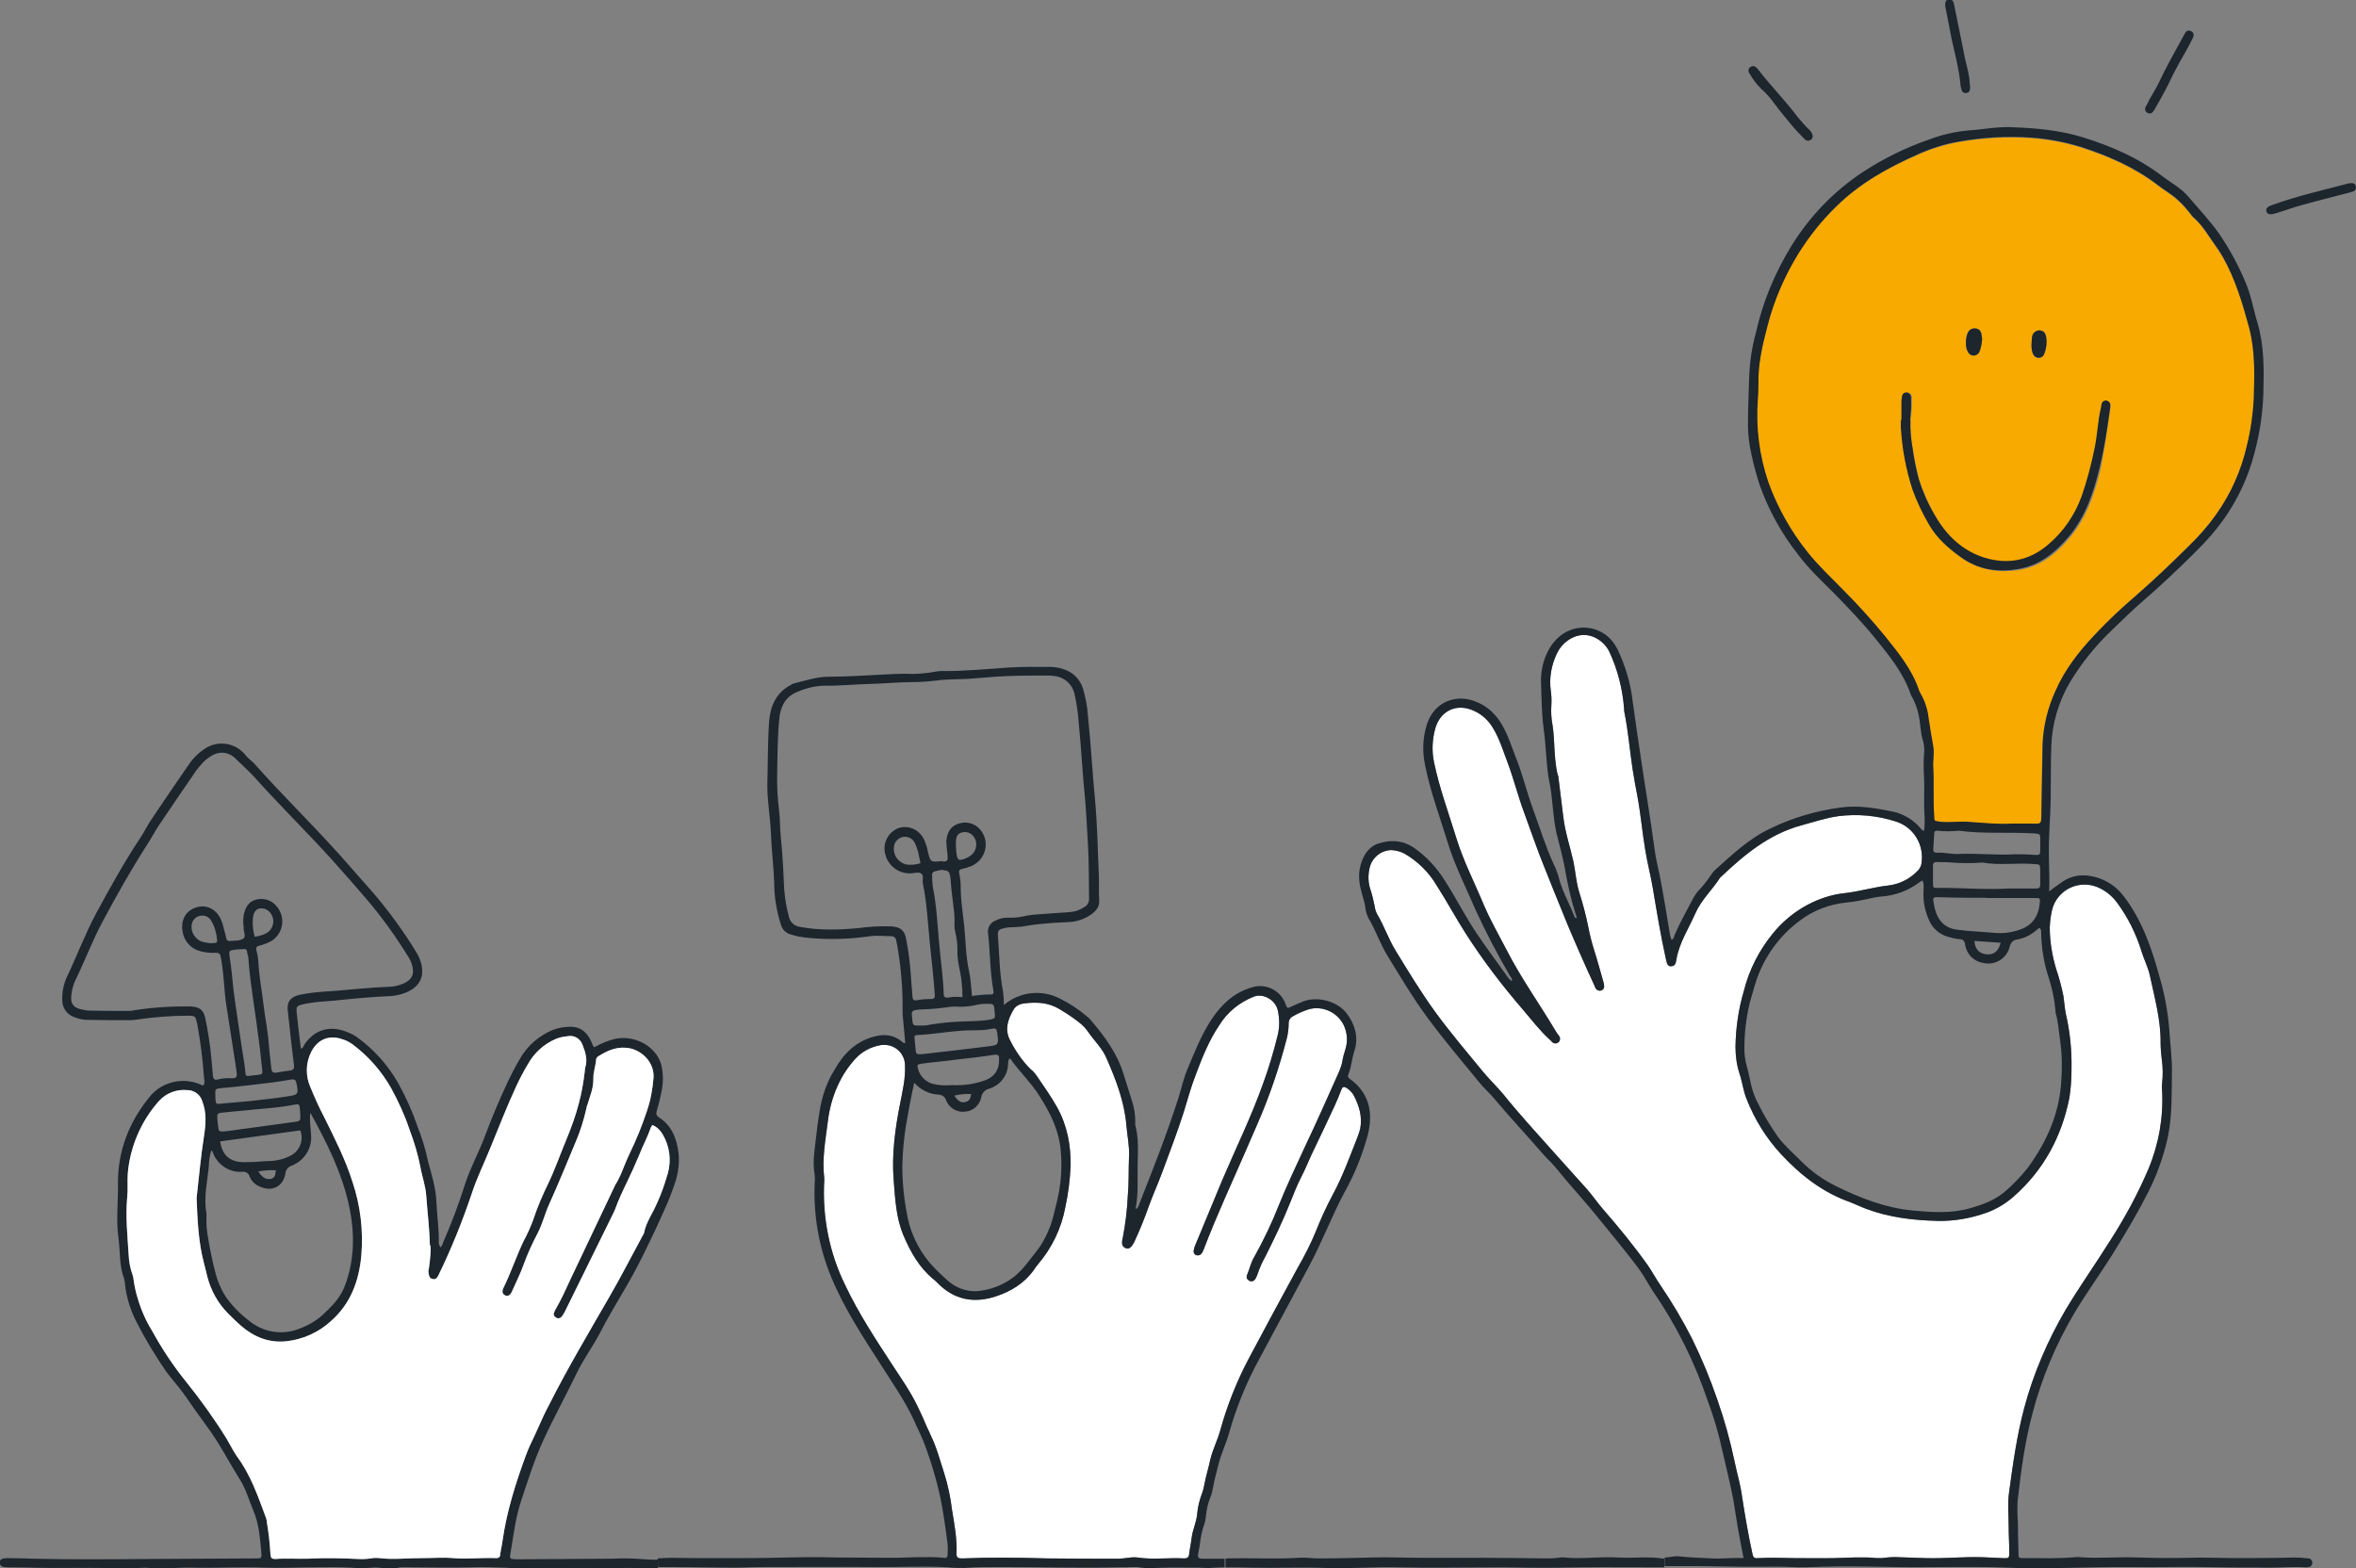 <?xml version="1.0" encoding="UTF-8"?> <!-- Generator: Adobe Illustrator 25.2.0, SVG Export Plug-In . SVG Version: 6.00 Build 0) --> <svg xmlns="http://www.w3.org/2000/svg" xmlns:xlink="http://www.w3.org/1999/xlink" version="1.1" id="Layer_1" x="0px" y="0px" width="790.9px" height="526.5px" viewBox="0 0 790.9 526.5" style="enable-background:new 0 0 790.9 526.5;" xml:space="preserve"><rect x="0" y="0" width="790.9" height="526.5" fill="#808080" stroke="none"/> <style type="text/css"> .st0{fill:#FFFFFF;} .st1{fill:#1D252D;} .st2{fill:#F8AA00;} </style> <g id="Layer_2_1_"> <g id="Layer_3"> <path class="st0" d="M672.2,523.1l-6.7-0.3c-6.4-0.2-12.8,0.5-19.2,0.3c-3-0.1-5.9-0.2-8.9-0.3c-1.6-0.1-3.2,0-4.8,0.2 c-0.5,0.1-1,0.1-1.6,0.1l0,0c-0.3,0-0.6,0-0.9,0c-4.8-0.5-9.6-0.1-14.4,0c-4.6,0.1-9.2,0-13.7,0c-3.9-0.1-7.8-0.2-11.7,0h-0.2 c-1.1,0.2-1.6-0.3-1.8-1.4c-1.4-6.4-2.5-12.8-3.5-19.3c-0.5-3.9-1.7-7.8-2.5-11.7c-1.5-7.1-3.4-14-5.8-20.8 c-2.4-7-5.2-13.8-8.5-20.5c-3.1-6.1-6.6-12-10.4-17.6c-1.6-2.3-2.9-4.8-4.5-7.1c-4.7-6.6-9.8-12.8-15.1-18.9 c-1.8-2.1-3.4-4.4-5.2-6.5c-2.9-3.3-5.9-6.5-8.8-9.8c-0.9-1-1.8-2-2.7-3c-5.7-6.4-11.5-12.7-16.7-19.2c-2.1-2.5-4.5-4.8-6.6-7.3 c-5.5-6.7-11.2-13.4-16.3-20.4c-4.7-6.5-8.9-13.4-13.1-20.3c-2.5-4-3.9-8.4-6.3-12.4c-0.4-0.8-0.7-1.6-0.8-2.5 c-0.4-1.9-0.8-3.8-1.4-5.6c-0.8-2.3-0.9-4.7-0.4-7.1c0.7-3.6,3.8-6.3,7.5-6.3c1.5,0.1,3,0.5,4.3,1.2c4.5,2.6,8.2,6.3,10.8,10.7 c3.4,5.3,6.4,10.9,9.8,16.2c5.7,8.9,12.1,17.3,19,25.3c3,3.5,5.7,7.1,9.1,10.2c0.3,0.2,0.5,0.5,0.7,0.7c0.6,0.7,1.5,0.8,2.2,0.3 l0.1-0.1c0.6-0.5,0.7-1.5,0.1-2.2c-0.4-0.5-0.8-1.1-1.1-1.6c-5.4-9.1-11.6-17.7-16.4-27.1c-2.6-5-5.4-9.9-7.6-15 c-3.1-7.5-6.9-14.8-9.3-22.6c-2.6-8.5-5.7-16.8-7.5-25.5c-0.8-3.8-0.6-7.8,0.5-11.6c1.8-5.9,7.4-8.3,13-5.6 c2.7,1.2,4.9,3.3,6.4,5.9c2.2,3.7,3.4,7.8,4.9,11.7c2,5.4,3.4,11,5.4,16.4c2.3,6.2,4.4,12.5,6.9,18.6l3.2,8 c1.5,3.8,3.1,7.5,4.6,11.3c2.9,6.9,5.9,13.7,9,20.4c0.1,0.3,0.2,0.6,0.4,0.9c0.4,0.6,1.2,0.9,1.9,0.6c0.6-0.2,1-0.8,0.9-1.5 c0-0.4-0.1-0.8-0.2-1.2c-1.1-3.8-2.1-7.6-3.3-11.3c-0.8-2.6-1.4-5.1-1.9-7.7c-0.8-3.9-1.8-7.6-3-11.4c-1-3.3-1.2-6.7-1.9-10.1 c-1.1-5-2.8-9.9-3.4-15l-1.7-13.8c0-0.1-0.1-0.2-0.1-0.1c-0.5-1.7-0.7-3.6-0.9-5.3c-0.4-3.8-0.3-7.7-0.9-11.5 c-0.4-2.2-0.6-4.4-0.4-7.1c0.1-1.6,0-3.1-0.2-4.6c-0.6-4.3,0.2-8.7,2.1-12.6c0.8-1.7,2-3.1,3.5-4.2c5.9-4.3,11.9-0.6,14,3.6 c2.8,6,4.5,12.5,5,19.2c0,0.4,0,0.8,0.1,1.2c1.3,6.4,1.8,12.9,2.8,19.4c0.5,3,1,6,1.6,9c1.1,5.9,1.6,11.9,2.6,17.8 c0.7,4.5,1.9,8.8,2.6,13.2c1.3,7.8,2.6,15.6,4.3,23.3c0.4,2.1,0.8,2.7,1.9,2.6c1.5-0.1,1.5-1.5,1.7-2.5c1-5.5,4.1-10.2,6.3-15.2 c2-4.6,5.7-7.9,8.3-12c8-7.6,16.3-14.6,27.3-17.6c4.1-1.1,8.2-2.5,12.5-3.1c6.5-0.8,13-0.2,19.2,1.8c6.1,1.9,9.7,8,8.6,14.3 c-0.2,1-0.8,1.9-1.6,2.6c-2.6,2.6-6,4.2-9.6,4.6c-4.5,0.5-8.9,1.8-13.4,2.4c-1.7,0.2-3.3,0.4-5,0.8c-7.9,1.9-14.9,6.4-20.1,12.7 c-4.7,5.7-8.1,12.3-9.9,19.5c-1.8,6.1-2.7,12.4-2.8,18.7c0,3.1,0.4,6.2,1.4,9.2c0.9,2.7,1.2,5.6,2.3,8.3 c2.7,6.9,6.6,13.2,11.6,18.6c6.5,7,14,12.9,23.2,16.1c1.8,0.7,3.6,1.6,5.5,2.3c7.8,2.9,15.8,3.8,24,4c5.6,0.1,11.1-0.9,16.4-2.8 c3.3-1.2,6.4-3.1,9-5.4c10.1-8.9,16.1-20.1,18.7-33.2c0.5-3.2,0.7-6.5,0.7-9.8c0.1-6.2-0.5-12.3-1.9-18.3 c-0.4-1.9-0.5-3.9-0.8-5.9c-0.6-3-1.4-6.1-2.4-9c-1.4-4.6-2.2-9.4-2.2-14.2c0.1-1.9,0.3-3.7,0.7-5.5c0.2-0.9,0.5-1.8,0.9-2.6 c2.8-5.6,9.6-7.8,15.2-5c2.3,1.1,4.4,2.9,5.9,5c3.6,4.9,6.3,10.4,8.1,16.2c0.8,2.7,2.2,5.3,2.8,8.1c1.6,7.5,3.7,14.9,3.6,22.7 c0,1.8,0.2,3.7,0.4,5.5c0.4,2.7,0.4,5.4,0.1,8.1c-0.1,0.8-0.1,1.5,0,2.2c0.5,9.1-1.1,18.1-4.6,26.5c-3.5,8.2-7.7,16-12.5,23.5 c-5,8-10.4,15.6-15.2,23.6c-6.1,10.4-10.9,21.5-14,33.2c-2.5,9.4-3.8,18.9-5.1,28.5c-0.5,3.8-0.1,7.5-0.1,11.3 c0,2.8,0.2,5.6,0.2,8.4C674.5,523.2,674.5,523.2,672.2,523.1z"></path> <path class="st0" d="M456.6,379c-0.2,0.8-0.5,1.7-0.8,2.5c-2.6,6.6-5,13.3-8.4,19.6c-2.2,4.1-4.1,8.3-5.8,12.6 c-1.7,4.1-3.7,8-5.9,11.8c-5.6,10.2-11.1,20.5-16.6,30.8c-4,7.6-7.2,15.7-9.5,24c-0.9,3.3-2.5,6.3-3.3,9.7c-0.6,2.8-1.5,5.6-2,8.4 c-0.2,1-0.4,2-0.8,3c-0.8,2.1-1.4,4.4-1.6,6.7c-0.2,2.9-1.6,5.5-1.9,8.4c-0.2,1.7-0.6,3.4-0.8,5.2c-0.1,1.1-0.6,1.5-1.7,1.5 c-5.2-0.3-10.4,0.5-15.6-0.3c-2.2-0.3-4.3,0.4-6.4,0.4c-8.5,0-17,0-24.1-0.1c-10.2-0.3-19.1-0.4-28,0c-0.2,0-0.5,0-0.7,0 c-1.1,0-1.7-0.4-1.6-1.7c0.2-4.9-0.7-9.7-1.5-14.5c-0.5-4.2-1.4-8.5-2.7-12.6c-1.4-4.2-2.5-8.6-4.5-12.6c-0.3-0.8-0.7-1.6-1.1-2.4 l0,0c-1.1-2.5-2.1-4.9-3.3-7.3c-2.4-5-5.6-9.5-8.6-14.1c-5.6-8.6-11.2-17.1-15.6-26.4c-5.4-10.9-7.8-23.1-7.1-35.3 c0-0.2,0-0.5,0-0.7c-0.8-6.5,0.4-12.8,1.2-19.1c0.5-4.2,1.6-8.3,3.4-12.2c1.5-3.3,3.5-6.3,5.9-8.9c2.2-2.4,5.1-3.9,8.3-4.5 c0.4-0.1,0.8-0.1,1.2-0.1c3.9-0.1,7.1,3,7.1,6.9c0.2,4.3-0.8,8.5-1.6,12.6c-1.7,8.5-2.9,17.2-2.2,25.9c0.5,6.3,0.8,12.7,3.3,18.6 c2.4,5.6,5.3,10.8,10.1,14.7c0.4,0.3,0.8,0.7,1.2,1.1c5.6,5.8,12.3,7.1,19.8,4.6c5.1-1.7,9.5-4.4,12.7-8.9 c0.4-0.7,0.9-1.3,1.4-1.9c4.6-5.4,7.8-12,9.1-19c1-4.6,1.6-9.3,1.8-14c0.1-6.9-1.1-13.4-4.5-19.6c-2.1-3.8-4.6-7.2-7-10.8 c-0.6-0.8-1.2-1.5-1.9-2c-2.8-2.8-5.1-6.1-6.9-9.7c-2-3.7-0.7-7.3,1.3-10.6c0.9-1.3,2.5-1.8,4-1.9c3.8-0.4,7.6-0.2,11.1,1.9 c2.4,1.4,4.7,2.9,6.8,4.6c1.2,0.9,2.2,2,3.1,3.3c2,2.9,4.7,5.4,6.1,8.8c3.1,7.1,5.9,14.3,6.6,22.2c0,0,0,0.1,0,0.1 c0.3,3.6,1.1,7.1,0.9,10.7c-0.2,4.3,0,8.6-0.4,12.9c-0.2,4.8-0.8,9.6-1.7,14.3c-0.5,2-0.2,2.9,0.9,3.4c1.1,0.5,2-0.1,3-2.1 c1.8-3.9,3.4-7.8,4.8-11.8c1.4-3.9,3.1-7.6,4.5-11.4c2.5-6.7,5-13.3,7.2-20.1c1.3-4.1,2.4-8.4,4-12.5c2.2-5.9,4.5-11.7,8-16.9 c2.7-4.4,6.8-7.7,11.6-9.6c3.1-1.2,7.1,1,8,4.4c0.7,3,0.7,6.1-0.1,9c-1.3,5.3-2.9,10.6-4.8,15.8c-3.9,11-9.1,21.6-13.7,32.4 c-3,7.2-6,14.5-9,21.7c-0.3,0.6-0.5,1.3-0.6,2c-0.1,0.6,0.2,1.3,0.9,1.5c0.6,0.2,1.3,0,1.7-0.5c0.4-0.5,0.6-1,0.8-1.5 c4.3-11.3,9.4-22.2,14.2-33.3c1.3-3.1,2.7-6.1,4-9.2c4-9.2,7.2-18.7,9.7-28.4c0.4-1.6,0.6-3.3,0.6-5c0-1,0.6-2,1.6-2.4 c1.7-1,3.5-1.7,5.3-2.3c4.6-1.2,9.5,1.1,11.6,5.4c1.2,2.6,1.4,5.5,0.5,8.2c-0.4,1.3-0.8,2.6-1,4c-0.2,1.1-0.6,2.2-1,3.2 c-3.8,8.5-7.5,16.9-11.5,25.3c-3,6.5-6.1,13-8.8,19.7c-2.3,5.9-5.1,11.7-8.2,17.3c-1.2,1.9-1.6,4.1-2.5,6.2v0.1 c-0.3,0.6,0,1.4,0.7,1.7c0,0.1,0.1,0.1,0.1,0.1c0.7,0.4,1.6,0.1,2-0.6c0.3-0.5,0.5-1,0.7-1.5c0.7-2.2,1.7-4.3,2.8-6.3 c2.9-5.8,5.7-11.6,8.1-17.6c1.2-3,2.4-6.1,3.9-9c1.2-2.3,2.2-4.8,3.3-7.2c2.7-5.6,5.3-11.1,7.9-16.7c0.8-1.7,1.5-3.5,2.2-5.3 c0.4-1,0.9-1.1,1.8-0.5c0.9,0.6,1.6,1.3,2.2,2.2C456.3,371.2,457.4,375,456.6,379z"></path> <path class="st1" d="M790.8,62.4c0.3,0.8-0.1,1.6-0.9,1.9h-0.1c-0.3,0.1-0.6,0.2-0.9,0.3c-5.3,1.4-10.7,2.7-16,4.2 c-3,0.8-5.9,1.9-8.9,2.8c-2,0.6-2.9,0.4-3.2-0.7c-0.2-1,0.4-1.6,2.3-2.2c8.1-2.9,16.5-4.8,24.8-7c0.4-0.1,0.8-0.2,1.1-0.2 C789.9,61.4,790.6,61.6,790.8,62.4z"></path> <path class="st2" d="M755,109.9c2.1,7.9,1.8,15.8,1.6,23.8c-0.2,5.3-1,10.6-2.3,15.8c-1.9,8.4-5.4,16.3-10.4,23.3 c-2.7,3.7-5.7,7.2-8.9,10.3c-5.9,5.8-11.8,11.5-18,16.9c-4.8,4.1-9.3,8.5-13.7,13.1c-5.3,5.6-10.1,11.8-13.3,19 c-2.6,5.7-4.1,11.8-4.4,18.1c-0.1,7.8-0.3,15.6-0.4,23.4c-0.1,3.2,0,3.1-3.2,3c-2.2-0.1-4.5,0-6.7,0c-5,0.3-9.9-0.3-14.8-0.6 c-3-0.2-6.1,0.3-9.1-0.1c-2.5-0.3-2-0.3-2.2-2.2c-0.4-5.3,0-10.7-0.3-16c-0.1-2.4,0.5-4.8,0-7.1c-0.6-3.2-1.1-6.4-1.6-9.7 c-0.4-2.9-1.3-5.8-2.8-8.3c-0.2-0.3-0.3-0.6-0.4-0.9c-2.3-6.9-6.9-12.4-11.3-18c-4.5-5.6-9.4-10.9-14.5-16c-3.9-4-8-7.8-11.5-12.2 c-5.7-7.1-10.2-15.1-13.3-23.7c-3-8.9-4.2-18.2-3.5-27.6c0.1-1.7,0.2-3.4,0.2-5c-0.1-6.7,1.4-13.2,3-19.6 c2.2-8.7,5.8-16.9,10.5-24.6c3.5-5.6,7.7-10.8,12.5-15.4c7.9-7.9,17.4-13.2,27.5-17.6c4.4-2,9.1-3.4,13.9-4.3 c8-1.4,16.2-1.9,24.4-1.3c5.5,0.4,10.9,1.4,16.2,3c9.4,3,18.4,6.9,26.3,13c2.3,1.8,4.8,3.1,6.9,5.2c1.4,1.3,2.7,2.7,3.9,4.3 c0.2,0.4,0.5,0.8,0.9,1.1c3.3,2.8,5.3,6.6,7.8,10c0.8,1.2,1.6,2.4,2.3,3.6C750.4,93.7,752.8,101.7,755,109.9z M708.4,137.5 c0.1-0.5,0.1-1,0.1-1.4c0-0.8-0.7-1.5-1.5-1.4c-0.7,0-1.2,0.5-1.4,1.1c-0.1,0.4-0.1,0.8-0.2,1.2c-1.1,4.6-1.2,9.3-2.2,13.9 c-1.1,5.4-2.5,10.7-4.3,15.9c-2.3,6.3-6.1,11.9-11.2,16.2c-6.4,5.6-13.7,6.8-21.5,4.4c-7.6-2.3-13-7.8-16.8-14.6 c-2.1-3.8-3.9-7.7-5.2-11.9c-0.9-3.5-1.6-7-2.1-10.5c-0.6-3-0.8-6.1-0.7-9.2c0-0.7,0.1-1.5,0.2-2.2c0.2-1.9,0.2-3.8,0.2-5.7 c0-0.8-0.6-1.5-1.5-1.5c-0.8,0-1.4,0.5-1.5,1.3c-0.1,0.6-0.2,1.3-0.2,1.9c0,2.1,0,4.2,0,6.2h-0.3c0,0.8,0,1.6,0,2.4 c0.3,7.1,1.6,14.1,3.9,20.9c1.5,4.1,3.4,8.1,5.7,11.9c2.6,4.5,6.5,7.9,10.7,10.9c5.7,4.1,12.2,5.1,18.9,4.1 c7.5-1.1,12.9-5.5,17.6-11.2c5.5-6.7,8.1-14.6,10.1-22.8C706.5,150.8,707.4,144.1,708.4,137.5z M686.3,118.6 c0.6-1.7,0.8-3.6,0.6-5.4c-0.2-1.5-0.8-2.1-2.1-2.2s-2.4,0.8-2.6,2c-0.1,0.7-0.2,1.4-0.2,2.2c-0.1,1.1,0,2.2,0.3,3.3 c0.4,1,0.9,1.7,2.1,1.7C685.3,120.2,686.1,119.5,686.3,118.6L686.3,118.6z M665.4,113.7c-0.1-0.6-0.2-1.2-0.3-1.8 c-0.1-0.8-0.8-1.4-1.6-1.6c-1-0.2-2,0.1-2.6,0.9c-1.2,1.5-1.3,5.3-0.3,6.9c0.5,1.1,1.7,1.6,2.8,1.1c0.6-0.3,1-0.8,1.2-1.4 C665,116.4,665.3,115.1,665.4,113.7L665.4,113.7z"></path> <path class="st1" d="M735.4,10.4c0.8,0.3,1.2,1.1,0.9,1.9c0,0.1-0.1,0.2-0.1,0.3c-0.9,1.8-1.8,3.6-2.8,5.3 c-2,3.4-3.8,6.8-5.5,10.4c-1.4,2.9-3.1,5.7-4.7,8.6c-0.4,0.6-0.8,1.2-1.5,1.2c-0.8,0-1.6-0.6-1.6-1.5c0-0.3,0.1-0.7,0.3-0.9 c0.8-1.7,1.7-3.3,2.6-4.8c1.3-2.1,2.3-4.4,3.4-6.6c2.2-4.3,4.5-8.4,6.8-12.6c0.1-0.1,0.2-0.3,0.2-0.4 C733.9,10.4,734.5,10,735.4,10.4z"></path> <path class="st1" d="M686.9,113.2c0.3,1.8,0.1,3.7-0.6,5.4c-0.2,0.9-1,1.5-1.9,1.5c-1.1,0-1.7-0.7-2.1-1.7 c-0.3-1.1-0.4-2.2-0.3-3.3c0-0.7,0.1-1.4,0.2-2.2c0.2-1.2,1.4-2.1,2.6-2C686,111.1,686.6,111.7,686.9,113.2z"></path> <path class="st1" d="M665.1,111.9c0.1,0.6,0.2,1.2,0.3,1.8c-0.1,1.4-0.3,2.8-0.8,4.1c-0.3,1.1-1.5,1.8-2.6,1.5 c-0.6-0.2-1.1-0.6-1.4-1.2c-1-1.6-0.8-5.4,0.3-6.9c0.6-0.8,1.6-1.1,2.6-0.9C664.3,110.5,664.9,111.1,665.1,111.9z"></path> <path class="st1" d="M661.3,29.9c0,0.7-0.5,1.3-1.1,1.3c-0.7,0.2-1.5-0.2-1.7-1c-0.2-0.7-0.4-1.4-0.4-2.1c-0.5-5-1.8-9.9-2.9-14.8 c-0.7-3.6-1.4-7.2-2.1-10.8c0-0.2-0.1-0.3-0.1-0.5c-0.1-1.4,0.3-2.1,1.2-2.2c1.2-0.1,1.6,0.7,1.8,1.8c1.2,6.1,2.5,12.2,3.7,18.3 c0.6,2.7,1.5,5.4,1.5,8.2C661.4,28.8,661.4,29.4,661.3,29.9z"></path> <path class="st1" d="M658.3,187.1c-4.2-3-8.1-6.4-10.7-10.9c-2.2-3.8-4.1-7.7-5.6-11.9c-2.2-6.8-3.5-13.8-3.9-20.9 c0-0.8,0-1.6,0-2.4h0.3l2.9,0.1c-0.1,3.1,0.2,6.2,0.7,9.2c0.5,3.6,1.2,7.1,2.1,10.5c1.3,4.1,3,8.1,5.2,11.8 c3.8,6.8,9.2,12.2,16.8,14.6c7.8,2.4,15.1,1.1,21.5-4.4c5.1-4.3,8.9-9.9,11.2-16.2c1.8-5.2,3.2-10.5,4.3-15.9 c1-4.6,1.1-9.4,2.2-13.9c0.1-0.4,0.1-0.8,0.2-1.2c0.2-0.8,1-1.3,1.8-1.1c0.6,0.2,1.1,0.7,1.1,1.4c0,0.5,0,1-0.1,1.4 c-0.9,6.6-1.9,13.3-3.5,19.8c-2,8.2-4.6,16.1-10.1,22.8c-4.7,5.6-10.1,10.1-17.6,11.2C670.5,192.2,664,191.2,658.3,187.1z"></path> <path class="st1" d="M641.4,139c-0.1,0.8-0.1,1.5-0.2,2.2l-2.9-0.1c0-2.1,0-4.1,0-6.2c0-0.6,0.1-1.3,0.2-1.9 c0.1-0.8,0.9-1.4,1.7-1.2c0.7,0.1,1.3,0.8,1.3,1.5C641.6,135.2,641.6,137.1,641.4,139z"></path> <path class="st1" d="M608.5,45.6c0.1,0.6-0.2,1.1-0.7,1.4c-0.7,0.4-1.5,0.3-2-0.3c-1.2-1.3-2.5-2.5-3.6-3.8 c-2.3-2.7-4.5-5.4-6.6-8.2c-1.3-1.8-2.8-3.5-4.5-5c-1.4-1.4-2.6-3-3.6-4.7c-0.8-1-0.7-2,0.1-2.5c1.1-0.7,1.8-0.1,2.5,0.7 c4.2,5.5,9.1,10.4,13.3,16c1.3,1.6,2.7,3.2,4.2,4.6C608,44.2,608.4,44.9,608.5,45.6z"></path> <path class="st1" d="M774.9,523.2c-1.6-0.2-3.2-0.3-4.8-0.3c-5.3,0.2-10.5,0.1-15.8,0.2c-6.5,0.1-12.9-0.3-19.4-0.1 c-5.6,0.1-11.3,0.1-17-0.1c-6.5-0.3-13.1,0.4-19.6-0.1c-0.6-0.1-1.1-0.1-1.7,0c-5.8,0.5-11.5,0.3-17.3,0.3c-1.7,0-1.7,0-1.7-1.8 c-0.1-3.4-0.2-6.9-0.2-10.3c-0.2-2.3-0.2-4.7-0.1-7c1.1-9.9,2.4-19.8,5-29.5c3.1-11.9,7.9-23.3,14.2-33.9 c4.5-7.5,9.7-14.5,14.2-22c3.6-5.9,7.2-11.9,10.3-18.1c3.1-6,5.4-12.5,6.8-19.1c1.4-7,1.2-14.1,1.3-21.2c0.1-4.9-0.6-9.8-0.9-14.8 c-0.5-5.9-1.6-11.9-3.3-17.6c-2.6-9.5-5.8-18.8-11.9-26.8c-2.7-3.7-6.8-6.2-11.3-6.9c-3.1-0.6-6.3,0-9,1.7 c-1.6,1.1-3.2,2.2-4.8,3.5c0.2-4.5-0.1-8.5-0.1-12.6c-0.1-6.1,0.5-12.1,0.6-18.2c0.1-5.9,0-11.8,0.2-17.7 c0.2-7.7,2.4-15.2,6.3-21.8c3.9-6.4,8.6-12.3,14.1-17.5c3.5-3.4,7-6.8,10.7-10c6-5.2,11.8-10.7,17.5-16.4c3.5-3.4,6.6-7,9.4-10.9 c4.7-6.7,8.2-14.2,10.2-22.1c1.8-6.6,2.8-13.4,3-20.3c0.2-7.9,0.3-15.8-2-23.5c-1.4-4.5-2.1-9.2-4-13.5 c-2.4-5.8-5.4-11.3-8.9-16.4c-3.2-4.5-6.9-8.4-10.4-12.5c-2.3-2.7-5.5-4.4-8.3-6.5c-8-6.2-17.1-10.2-26.7-13.2 c-7.9-2.5-16.1-3.2-24.4-3.5c-4.8-0.2-9.5,0.8-14.3,1.1c-4.5,0.4-8.9,1.4-13.1,3c-7.8,2.7-15.2,6.3-22.1,10.8 c-9.8,6.4-18,14.9-24.2,24.9c-5.6,9.1-9.7,19-12,29.4c-1.3,4.7-2,9.5-2.2,14.4c-0.1,4.8-0.4,9.6-0.4,14.4 c-0.1,3.1,0.1,6.1,0.6,9.1c0.8,4.4,1.9,8.7,3.3,13c3,8.5,7.4,16.4,13,23.5c3.5,4.7,7.8,8.7,11.9,12.8c4.8,4.9,9.6,9.9,13.9,15.2 c4.6,5.7,9.3,11.4,11.8,18.5c0.1,0.4,0.3,0.8,0.5,1.1c1,1.8,1.8,3.8,2.2,5.8c0.7,2.8,0.6,5.7,1.4,8.5c0.5,1.6,0.7,3.2,0.5,4.8 c-0.2,2.7-0.2,5.4,0,8.1c0.2,4.4-0.2,8.9,0.2,13.4c0,1.5,0,2.9-0.2,4.4c-0.4,0-0.8-0.3-1-0.6c-2.4-2.9-5.7-5-9.4-5.8 c-5.8-1.2-11.6-2.2-17.6-1.4c-8.1,1.1-16.1,3.4-23.5,7c-7.3,3.4-13,8.9-18.9,14.2c-0.5,0.5-0.9,1.1-1.3,1.7 c-1.2,1.8-2.5,3.4-3.9,4.9c-0.7,0.7-1.2,1.5-1.7,2.3c-2.2,4.2-4.6,8.4-6.5,12.8c-0.2,0.6-0.2,1.3-1,1.5c-0.3-0.7-0.5-1.5-0.6-2.3 c-0.9-5.5-1.8-11-2.8-16.5c-0.7-4-1.8-7.8-2.3-11.8c-1.4-10.5-3.2-20.9-4.7-31.3c-0.9-6-1.8-12-2.6-18c-0.7-6.2-2.5-12.2-5.2-17.8 c-0.3-0.5-0.6-1-0.9-1.5c-3.8-5.8-11.6-7.3-17.3-3.5c-2.1,1.4-3.7,3.3-4.9,5.5c-1.8,3.4-2.6,7.1-2.5,10.9 c0.2,5.1,0.2,10.3,0.9,15.5c0.5,3.5,0.7,7.1,1,10.7c0.2,2.3,0.4,4.7,0.9,7c1.2,5.7,1.1,11.6,2.4,17.3c1.1,4.5,2.4,8.9,3.1,13.5 c0.9,4.8,2,9.6,3.5,14.2c0.2,0.3,0.2,0.6,0,0.9c-0.4-0.2-0.6-0.5-0.7-0.9c-1.2-3.1-2.8-6.1-4-9.2c-0.5-1.4-1-2.9-1.3-4.2 c-0.4-1.3-0.9-2.6-1.5-3.8c-2.8-6-4.7-12.4-7-18.6c-2-5.4-3.3-11-5.4-16.4c-1.6-4-2.8-8.1-5-11.9c-1.9-3.3-4.7-6-8.2-7.5 c-7.2-3.2-14.6-0.1-17,7.4c-1.4,4.4-1.6,9.2-0.6,13.7c1.7,8.7,4.9,17.2,7.5,25.7c2.4,7.9,6.2,15.3,9.4,22.8 c3.5,7.6,7.3,14.9,11.5,22.1c0.3,0.5,1,1,0.7,1.9c-0.8-0.5-1.4-1.3-1.9-2.1c-3.2-4.5-6.5-8.9-9.6-13.5c-4.1-6-7.3-12.5-11.2-18.5 c-2.7-4.2-6.1-7.9-10.2-10.7c-2.2-1.5-4.8-2.3-7.4-2.2c-1.5,0-2.7,0.3-4.1,0.7c-2,0.5-3.6,1.8-4.7,3.5c-1.6,2.6-2.4,5.8-2.1,8.9 c0.2,3.1,1.5,5.9,2,8.9c0.1,1.4,0.5,2.7,1.1,3.9c2.5,4.1,3.9,8.7,6.5,12.8c4.2,6.8,8.3,13.8,13.1,20.3 c5.5,7.5,11.6,14.7,17.5,21.9c1.7,2.1,3.8,3.9,5.5,6c5,6,10.4,11.7,15.5,17.6c1.3,1.6,2.9,3,4.3,4.6l0.6,0.7 c4.5,5.6,9.3,10.7,13.8,16.3c4.8,6,9.8,11.8,14.3,18c1.6,2.2,2.8,4.6,4.3,6.9c7.9,11.4,14.1,23.9,18.5,37c2,5.3,3.6,10.8,4.8,16.3 c1.3,5.6,2.7,11.3,3.8,17c0.5,3,0.9,5.9,1.4,8.8c0.6,3.5,1.3,6.9,2,10.6c-3.7-0.2-7.2,0.3-10.7,0.1c-3.8-0.2-7.6-0.3-11.2-0.7 c-1.6-0.1-3.1,0.4-4.6,0.4v2.9h5.2c9.1-0.1,18.3,0.3,27.5,0.2c3.3,0,6.4-0.1,9.8,0.1s6.9,0,10.3-0.1c6.4-0.2,12.8-0.1,19.3,0l0,0 l5.2,0.1c12.4,0.2,24.9-0.3,37.4,0.2c9.9,0.4,19.8,0.1,29.7-0.1c8-0.2,16.1,0,24.2-0.1c6.4-0.1,12.7,0,19,0.1 c4.6,0.1,9.3,0,13.9,0.1s9.1-0.4,13.7-0.1c0.3,0,0.7,0,1-0.1c0.8-0.1,1.3-0.8,1.2-1.5v-0.1C776.2,523.8,775.6,523.2,774.9,523.2z M644.6,232.6c-0.2-0.3-0.3-0.6-0.4-0.9c-2.3-6.9-6.9-12.5-11.3-18c-4.6-5.6-9.4-10.9-14.5-16c-3.9-4-8-7.8-11.5-12.2 c-5.7-7.1-10.2-15.1-13.3-23.7c-3-8.9-4.2-18.3-3.5-27.6c0.1-1.6,0.2-3.3,0.2-5c-0.2-6.7,1.3-13.2,3-19.6 c2.2-8.7,5.8-17,10.5-24.6c3.6-5.7,7.7-10.9,12.5-15.6c8-7.9,17.4-13.1,27.5-17.6c4.4-2,9.1-3.5,13.9-4.3c8-1.4,16.2-1.9,24.3-1.3 c5.5,0.4,10.9,1.4,16.2,3c9.4,3,18.4,6.9,26.3,13c2.3,1.8,4.8,3.1,6.9,5.2c1.5,1.3,2.7,2.8,3.9,4.3c0.3,0.4,0.6,0.8,0.9,1.1 c3.3,2.8,5.3,6.6,7.8,10c0.8,1.1,1.6,2.3,2.3,3.6c4.1,7.4,6.5,15.4,8.7,23.5c2.1,7.9,1.8,15.8,1.6,23.8c-0.3,5.3-1,10.6-2.3,15.8 c-1.9,8.4-5.4,16.3-10.4,23.3c-2.6,3.7-5.6,7.1-8.9,10.3c-5.8,5.8-11.8,11.5-18,16.9c-4.8,4.1-9.4,8.4-13.7,13 c-5.4,5.7-10.2,11.8-13.3,19c-2.6,5.7-4.1,11.8-4.3,18.1c-0.1,7.8-0.3,15.6-0.4,23.4c0,3.1,0,3.1-3.2,3c-2.2,0-4.5,0-6.7,0 c-4.9,0.3-9.9-0.3-14.8-0.6c-3.1-0.2-6.1,0.3-9.1,0c-2.5-0.3-2.1-0.3-2.2-2.2c-0.4-5.3,0-10.6-0.3-16c-0.2-2.3,0.4-4.7,0-7.1 c-0.6-3.2-1.1-6.5-1.6-9.7C647.1,238,646.1,235.2,644.6,232.6z M669.7,313.2c-4.3-0.4-8.6-0.5-12.9-1.1c-5.8-0.8-7.3-5.7-7.8-9.8 c-0.2-1,0.5-1.1,1.3-1.1c3.3,0.1,6.5,0.2,9.8,0.2c2.2,0,4.5,0,6.7,0l0.2,0.1c5.3,0,10.7,0,16,0c2,0,1.9,0,1.7,2 c-0.5,4.9-3.2,7.8-7.9,9C674.5,313.2,672.1,313.4,669.7,313.2z M671.6,316.5c-0.6,2.7-2.2,4.1-4.6,3.9c-2.6-0.2-4-1.7-4.2-4.5 L671.6,316.5z M683.6,298.3c-3.1,0-6.2,0-9.3,0c-7.9,0.5-15.8-0.3-23.7-0.2c-1.7,0-1.7,0-1.7-1.8s0-3.7,0-5.5 c-0.1-1.1,0.4-1.4,1.4-1.4c1.3,0.1,2.5,0,3.8,0.1c3.7,0.3,7.3,0.4,11,0.1c0.2,0,0.3,0,0.5,0c5.7,1,11.6,0,17.4,0.5 c1.8,0.1,1.8,0.1,1.9,1.9c0,1.6,0,3.2,0,4.8C684.9,297.8,684.7,298.3,683.6,298.3z M682.7,287c-2.1-0.2-4.1-0.2-6.2-0.2 c-6.4,0.4-12.7-0.4-19.1-0.1c-2.4,0.1-4.8-0.6-7.2-0.4c-1,0-1.3-0.5-1.2-1.4c0.1-1.6,0.2-3.3,0.3-5c0-0.9,0.4-1,1.2-1 c2.4,0.3,4.8,0.2,7.2,0c7.7,1.1,16.4,0.4,25.1,0.9c0.3,0,0.7,0.1,1.1,0.1c0.7,0.1,1,0.4,1,1.1c0,1.3,0,2.5,0,3.8 C684.9,287.1,684.9,287.1,682.7,287z M645.7,299.7c-0.1,3.3,0.6,6.5,2,9.5c1.2,2.7,3.7,4.7,6.6,5.4c1.1,0.3,2.2,0.6,3.3,0.7 c1.4,0,1.9,0.5,2.1,1.9c0.5,3.2,3,5.7,6.2,6.1c3.8,0.9,7.7-1.5,8.7-5.3c0.4-1.6,1.1-2.4,2.6-2.6c1.4-0.2,2.7-0.7,4-1.4 c1.2-0.7,2.3-1.6,3.4-2.5c0.7,0.5,0.6,1.1,0.6,1.6c0.1,5.3,1,10.6,2.6,15.3c1.1,3.5,1.9,7.1,2.2,10.8c0,0.4,0,0.7,0.1,1 c0.9,3,1,6.1,1.5,9.2c0.6,4.3,0.7,8.6,0.4,12.9c-0.5,11.2-4.8,20.9-11.3,29.8c-2.1,2.6-4.4,5.1-6.9,7.3c-3.5,3.3-7.8,4.9-12.3,6.2 c-6.5,1.9-13,1.4-19.5,0.8c-9.2-0.9-17.6-4.2-25.7-8.2c-4.3-2.1-8.2-4.9-11.6-8.3c-2.7-2.7-5.6-5.2-7.9-8.3 c-2.5-3.6-4.8-7.3-6.7-11.3c-1.3-2.4-2.1-5-2.6-7.7c-0.6-3.2-1.8-6.2-1.9-9.6c-0.1-5.5,0.5-11,1.8-16.4c0.6-2.1,1.2-4.1,1.8-6.2 c2.6-8.6,7.9-16.1,15.1-21.4c4.5-3.4,9.9-5.4,15.5-6c3-0.3,6-0.9,9-1.6c0.9-0.2,1.7-0.3,2.6-0.4c4.8-0.3,9.3-2,13.1-4.9 c0.3-0.2,0.6-0.4,0.9-0.5C646,297,645.7,298.4,645.7,299.7z M672.2,523.1l-6.7-0.3c-6.4-0.2-12.8,0.5-19.2,0.3 c-3-0.1-5.9-0.2-8.9-0.3c-1.6-0.1-3.2,0-4.8,0.2c-0.5,0.1-1,0.1-1.6,0.1l0,0c-0.3,0-0.6,0-0.9,0c-4.8-0.5-9.6-0.1-14.4,0 c-4.6,0.1-9.2,0-13.7,0c-3.9-0.1-7.8-0.2-11.7,0h-0.2c-1.1,0.2-1.6-0.3-1.8-1.4c-1.4-6.4-2.5-12.8-3.5-19.3 c-0.5-3.9-1.7-7.8-2.5-11.7c-1.5-7.1-3.4-14-5.8-20.8c-2.4-7-5.2-13.8-8.5-20.5c-3.1-6.1-6.6-12-10.4-17.6 c-1.6-2.3-2.9-4.8-4.5-7.1c-4.7-6.6-9.8-12.8-15.1-18.9c-1.8-2.1-3.4-4.4-5.2-6.5c-2.9-3.3-5.9-6.5-8.8-9.8c-0.9-1-1.8-2-2.7-3 c-5.7-6.4-11.5-12.7-16.7-19.2c-2.1-2.5-4.5-4.8-6.6-7.3c-5.5-6.7-11.2-13.4-16.3-20.4c-4.7-6.5-8.9-13.4-13.1-20.3 c-2.5-4-3.9-8.4-6.3-12.4c-0.4-0.8-0.7-1.6-0.8-2.5c-0.4-1.9-0.8-3.8-1.4-5.6c-0.8-2.3-0.9-4.7-0.4-7.1c0.7-3.6,3.8-6.3,7.5-6.3 c1.5,0.1,3,0.5,4.3,1.2c4.5,2.6,8.2,6.3,10.8,10.7c3.4,5.3,6.4,10.9,9.8,16.2c5.7,8.9,12.1,17.3,19,25.3c3,3.5,5.7,7.1,9.1,10.2 c0.3,0.2,0.5,0.5,0.7,0.7c0.6,0.7,1.5,0.8,2.2,0.3l0.1-0.1c0.6-0.5,0.7-1.5,0.1-2.2c-0.4-0.5-0.8-1.1-1.1-1.6 c-5.4-9.1-11.6-17.7-16.4-27.1c-2.6-5-5.4-9.9-7.6-15c-3.1-7.5-6.9-14.8-9.3-22.6c-2.6-8.5-5.7-16.8-7.5-25.5 c-0.8-3.8-0.6-7.8,0.5-11.6c1.8-5.9,7.4-8.3,13-5.6c2.7,1.2,4.9,3.3,6.4,5.9c2.2,3.7,3.4,7.8,4.9,11.7c2,5.4,3.4,11,5.4,16.4 c2.3,6.2,4.4,12.5,6.9,18.6l3.2,8c1.5,3.8,3.1,7.5,4.6,11.3c2.9,6.9,5.9,13.7,9,20.4c0.1,0.3,0.2,0.6,0.4,0.9 c0.4,0.6,1.2,0.9,1.9,0.6c0.6-0.2,1-0.8,0.9-1.5c0-0.4-0.1-0.8-0.2-1.2c-1.1-3.8-2.1-7.6-3.3-11.3c-0.8-2.6-1.4-5.1-1.9-7.7 c-0.8-3.9-1.8-7.6-3-11.4c-1-3.3-1.2-6.7-1.9-10.1c-1.1-5-2.8-9.9-3.4-15l-1.7-13.8c0-0.1-0.1-0.2-0.1-0.1 c-0.5-1.7-0.7-3.6-0.9-5.3c-0.4-3.8-0.3-7.7-0.9-11.5c-0.4-2.2-0.6-4.4-0.4-7.1c0.1-1.6,0-3.1-0.2-4.6c-0.6-4.3,0.2-8.7,2.1-12.6 c0.8-1.7,2-3.1,3.5-4.2c5.9-4.3,11.9-0.6,14,3.6c2.8,6,4.5,12.5,5,19.2c0,0.4,0,0.8,0.1,1.2c1.3,6.4,1.8,12.9,2.8,19.4 c0.5,3,1,6,1.6,9c1.1,5.9,1.6,11.9,2.6,17.8c0.7,4.5,1.9,8.8,2.6,13.2c1.3,7.8,2.6,15.6,4.3,23.3c0.4,2.1,0.8,2.7,1.9,2.6 c1.5-0.1,1.5-1.5,1.7-2.5c1-5.5,4.1-10.2,6.3-15.2c2-4.6,5.7-7.9,8.3-12c8-7.6,16.3-14.6,27.3-17.6c4.1-1.1,8.2-2.5,12.5-3.1 c6.5-0.8,13-0.2,19.2,1.8c6.1,1.9,9.7,8,8.6,14.3c-0.2,1-0.8,1.9-1.6,2.6c-2.6,2.6-6,4.2-9.6,4.6c-4.5,0.5-8.9,1.8-13.4,2.4 c-1.7,0.2-3.3,0.4-5,0.8c-7.9,1.9-14.9,6.4-20.1,12.7c-4.7,5.7-8.1,12.3-9.9,19.5c-1.8,6.1-2.7,12.4-2.8,18.7 c0,3.1,0.4,6.2,1.4,9.2c0.9,2.7,1.2,5.6,2.3,8.3c2.7,6.9,6.6,13.2,11.6,18.6c6.5,7,14,12.9,23.2,16.1c1.8,0.7,3.6,1.6,5.5,2.3 c7.8,2.9,15.8,3.8,24,4c5.6,0.1,11.1-0.9,16.4-2.8c3.3-1.2,6.4-3.1,9-5.4c10.1-8.9,16.1-20.1,18.7-33.2c0.5-3.2,0.7-6.5,0.7-9.8 c0.1-6.2-0.5-12.3-1.9-18.3c-0.4-1.9-0.5-3.9-0.8-5.9c-0.6-3-1.4-6.1-2.4-9c-1.4-4.6-2.2-9.4-2.2-14.2c0.1-1.9,0.3-3.7,0.7-5.5 c0.2-0.9,0.5-1.8,0.9-2.6c2.8-5.6,9.6-7.8,15.2-5c2.3,1.1,4.4,2.9,5.9,5c3.6,4.9,6.3,10.4,8.1,16.2c0.8,2.7,2.2,5.3,2.8,8.1 c1.6,7.5,3.7,14.9,3.6,22.7c0,1.8,0.2,3.7,0.4,5.5c0.4,2.7,0.4,5.4,0.1,8.1c-0.1,0.8-0.1,1.5,0,2.2c0.5,9.1-1.1,18.1-4.6,26.5 c-3.5,8.2-7.7,16-12.5,23.5c-5,8-10.4,15.6-15.2,23.6c-6.1,10.4-10.9,21.5-14,33.2c-2.5,9.4-3.8,18.9-5.1,28.5 c-0.5,3.8-0.1,7.5-0.1,11.3c0,2.8,0.2,5.6,0.2,8.4C674.5,523.2,674.5,523.2,672.2,523.1z"></path> <path class="st1" d="M412,523.2c8-0.2,16,0.3,24-0.2c2.6-0.2,5.1,0.3,7.6,0.2c5.8,0,11.5-0.2,17.3-0.3c5.1-0.2,10.2,0.1,15.3,0.1 c6.4,0,12.8,0,19.2,0c7.8,0,15.7,0.1,23.5,0.2c1.4,0,2.7,0,4.1-0.2c0.7-0.1,1.4-0.2,2.2-0.1c6,0.6,12-0.4,18,0 c4.9,0.3,9.8-0.4,14.6,0.3c0.3,0,0.6,0.1,0.9,0.1v2.9c-9.2,0-18.4-0.1-27.6,0c-6.1,0.1-12.3,0.2-18.4,0.1c-9.6-0.2-19.2,0-28.8,0 c-4.9,0-9.8,0-14.6-0.1c-8.1-0.2-16.3,0.5-24.5,0.2c-8.3-0.3-16.6,0.1-24.9-0.1c-2.8-0.1-5.7-0.1-8.5-0.1v-2.9L412,523.2z"></path> <path class="st1" d="M453.1,362.2c-0.5-0.4-0.8-0.8-0.5-1.4c1.1-2.6,1.2-5.4,2.1-8.1c1.4-4.4,0.2-8.6-2.4-12.2 c-3-4.2-9.6-6.1-14.5-4.4c-1.4,0.5-2.7,1.1-4.2,1.8s-1.5,0.7-2.1-0.9v-0.1c-1.8-4.6-6.9-7-11.6-5.3c-5.9,1.8-10,5.8-13.3,10.8 c-3.4,5.2-5.6,10.9-8,16.6c-1.3,3.1-2,6.4-3,9.6c-3.9,12.2-8.6,24.1-13.3,36c-0.1,0.6-0.5,1.1-1.1,1.3c1-5,0.6-9.9,0.7-14.8 c0.1-4.5,0.4-9-0.8-13.4c0-0.1,0-0.3-0.1-0.4l0.1,0c0-0.3,0-0.6,0-0.9c0-2.3-0.4-4.6-1.1-6.8c-0.9-3-1.9-5.9-2.8-8.9 c-2.1-7-6.4-12.8-11.1-18.3c-0.4-0.5-0.9-0.9-1.4-1.3c-2.7-2.3-5.6-4.2-8.8-5.8c-6.1-3.2-13.6-2.4-18.9,2.1c0-1.6-0.1-3.1-0.3-4.6 c-1.2-6.1-1.2-12.3-1.7-18.4c-0.1-2.1,0.1-2.3,2.1-2.8c0.8-0.2,1.6-0.3,2.4-0.3c1.2,0,2.3-0.1,3.4-0.2c5-0.9,10.1-1.3,15.2-1.5 c2.5,0,5.1-0.7,7.3-2c2-1.2,3.8-2.8,3.6-5.3c-0.2-2.7,0-5.3-0.1-7.9c-0.4-8.6-0.5-17.2-1.3-25.8c-0.9-9.4-1.4-19-2.4-28.4 c-0.2-3.1-0.8-6.2-1.7-9.2c-1-3-3.4-5.4-6.4-6.3c-1.3-0.5-2.8-0.7-4.2-0.8c-4.7,0-9.4-0.1-14.1,0.2c-7.3,0.5-14.5,1.2-21.8,1.2 c-0.8-0.1-1.6,0-2.4,0.1c-3.6,0.7-7.3,1-11,0.8c-2,0-3.9,0.1-5.8,0.2c-6.5,0.3-13.1,0.8-19.6,0.8c-4.1,0-7.7,1.3-11.5,2.2 c-0.5,0.1-0.9,0.3-1.3,0.6c-4.9,2.6-6.8,7.1-7.2,12.2c-0.5,7-0.4,13.9-0.6,20.9c-0.1,5.6,1,11.2,1.2,16.7s0.9,11,1.1,16.5 c0,4.8,0.8,9.7,2.3,14.3c0.5,1.6,1.8,2.8,3.5,3.2c1.9,0.6,3.9,0.9,5.9,1.1c6.9,0.6,13.8,0.4,20.6-0.6c2.3-0.3,4.5,0,6.7,0 c0.1,0,0.1,0,0.2,0c1,0,1.8,0.7,1.8,1.7c0.1,0.5,0.2,0.9,0.3,1.4c1.3,7.4,1.9,14.9,1.8,22.4c0,0.6,0,1.1,0.1,1.7 c0.3,2.9,0.5,5.8,0.8,8.7c-0.2,0-0.3,0-0.4,0c-0.2-0.1-0.4-0.2-0.6-0.4c-2.7-2.3-5.7-2.7-9-1.9c-6.4,1.5-10.7,5.8-13.7,11.2 c-2.6,4.1-4.2,8.8-5,13.6c-0.3,2.4-0.8,4.7-1,7.1c-0.5,4.9-1.6,9.8-0.7,14.8c0.1,0.8,0.1,1.6,0,2.4c-0.5,10.9,1.4,21.8,5.6,31.9 c4.4,10.6,10.7,20.1,16.8,29.6c3.8,6,7.9,11.8,10.9,18.3c0.5,1.2,1.1,2.5,1.7,3.7l0,0c0.9,2,1.8,4,2.5,6.1 c1.9,5.2,3.4,10.4,4.6,15.8c1.1,5.3,1.8,10.6,2.5,15.9c0.1,1.2,0.1,2.4,0,3.6c0.1,0.9-0.4,1.3-1.3,1.1c-2.2-0.2-4.3-0.3-6.5-0.2 c-4-0.1-8,0.3-12,0.2c-7.4-0.1-14.9,0-22.3-0.2c-8.2-0.1-16.4,0.3-24.5,0.3c-8.6,0-17.3,0.1-25.9-0.1c-1.6,0-3.2,0.1-4.8,0.2 l0.1,2.9c0.9,0,1.8,0,2.7,0c7.7,0,15.3,0.2,23,0.2c3.2,0,6.3-0.2,9.4-0.2c12.4,0,24.9-0.1,37.4,0c8.3,0.1,16.6-0.4,24.9,0.1 c1.8,0.2,3.7,0.2,5.5,0.2c4.2-0.3,8.3-0.3,12.5-0.3c13.1,0,26.2,0.4,39.3,0.1c1.6,0,3.3,0,5-0.1c0.6,0,1.3,0,1.9,0.1 c1.9,0.3,3.8,0.4,5.7,0.2c4.1-0.2,8.1-0.1,12.2-0.1c2-0.1,3.9,0.2,5.8,0.1c1.7-0.1,3.3-0.2,4.9-0.2v-2.9c-2.6,0-5.1,0-7.6,0 c-0.9,0-1.5-0.3-1.3-1.5c0.7-3.2,0.8-6.6,2-9.8c0.3-0.9,0.5-1.8,0.6-2.8c0.2-2.3,0.7-4.6,1.6-6.7c0.4-1,0.6-2,0.8-3 c0.4-2.6,1.2-5.1,1.8-7.7c0.9-3.7,2.6-7.1,3.6-10.7c2.4-8.5,5.7-16.7,9.9-24.4c5.7-10.5,11.3-21.2,17-31.7c2.2-4,4.1-8.4,6-12.5 c1.9-4.1,3.7-8.3,5.9-12.3c3.4-6.1,6-12.6,7.8-19.3c0.1-0.4,0.2-0.9,0.3-1.4C460.8,372.8,459.3,366.6,453.1,362.2z M335.4,355.5 c0.1,3.6-1.5,6.1-5,7.3s-7.2,1.7-10.8,1.5c-2.1,0.2-4.3,0.1-6.4-0.4c-2.4-0.6-4.4-2.6-5-5c-0.4-1.4-0.3-1.6,1.2-1.8 c3.7-0.5,7.5-0.8,11.2-1.3c4.4-0.5,8.9-1,13.3-1.7C335.2,354,335.4,354.4,335.4,355.5z M326,367.3c-0.2,1.7-0.7,2.4-2,2.7 c-1.4,0.3-2.5-0.3-3.6-2.2C322.2,367.4,324.1,367.2,326,367.3z M331.7,351.3c-7.3,0.9-14.7,1.8-22.1,2.6c-2.1,0.1-2.1,0.1-2.3-2.1 c-0.1-1.2-0.2-2.3-0.3-3.4c-0.1-0.6,0.2-0.9,0.8-0.9c6.5-0.3,12.9-1.7,19.5-1.6c1.9,0,3.7-0.1,5.5-0.5c1.6-0.3,1.7-0.1,2,1.5v0.2 C335.3,350.7,335.2,350.9,331.7,351.3z M316.6,292l0,0.2c2.1-0.1,2.4,0.8,2.6,4.2c0.2,3,0.7,6,1,9l0,0c0.2,1.7,0.3,3.4,0.2,5.2 c0,0.8,0.1,1.6,0.3,2.4c0.5,2.1,0.8,4.2,0.7,6.4c-0.1,3.5,1.1,6.8,1.4,10.1c0.2,1.7,0.3,3.3,0.3,5.3c-1.5-0.2-3.1-0.2-4.6,0.1 c-1.1,0.1-1.7,0-1.7-1.3c-0.2-5.5-1-11.1-1.5-16.6c-0.6-6.5-0.9-13.1-2.2-19.5c-0.1-1.2-0.2-2.4-0.2-3.6c-0.1-1,0.5-1.3,1.4-1.5 C315,292.2,315.8,292.1,316.6,292z M320.9,283.9c0-0.6,0-1.1,0-1.7c0.1-1.2,0.5-2.3,1.9-2.7c1.5-0.4,3,0,3.9,1.2 c0.2,0.2,0.4,0.4,0.5,0.7c1.2,2.2,0.3,5-1.9,6.2l-0.5,0.3c-3,1.4-3.5,1.1-3.8-2.1C321,285.1,320.9,284.3,320.9,283.9z M319.1,338 c1-0.1,2.1-0.1,3.1,0c2,0,4-0.2,5.9-0.7c1-0.2,1.9-0.3,2.9-0.3c2.7,0,2.7,0,2.9,2.7c0.1,2,0.6,2.3-2.1,2.7 c-3.3,0.5-6.5,0.4-9.8,0.6c-3.3,0.1-6.6,0.5-9.8,1c-0.7,0.2-1.4,0.3-2.1,0.3c-4.1,0-3.6,0.5-4-3.6c-0.1-1,0.3-1.5,1.3-1.6 c0.6-0.1,1.3-0.2,1.9-0.2C312.6,338.8,315.9,338.5,319.1,338z M299.1,311c-3.7-0.1-7.4,0.1-11,0.6c-6.5,0.6-13,0.8-19.4-0.4 c-2-0.2-3.6-1.7-3.9-3.6c-1.1-4-1.6-8-1.7-12.1c-0.2-4.9-0.5-9.7-1-14.6c-0.3-3-0.2-6.1-0.6-9.1c-0.5-4-0.7-8-0.6-12 c0.1-6.1,0.1-12.3,0.7-18.4c0.3-3.8,1.9-7.4,5.8-9c2.9-1.3,6-2.1,9.2-2.2c5.3,0.1,10.6-0.5,16-0.6c4.5-0.1,9-0.6,13.6-0.6 c2.7,0,5.3-0.2,7.9-0.5c3.6-0.5,7.3-0.4,11-0.6c4.1-0.3,8.3-0.7,12.4-0.9c4.8-0.2,9.7-0.2,14.6-0.2c0.7,0,1.4,0.1,2.1,0.2 c3.2,0.4,5.8,2.8,6.5,5.9c0.7,3.1,1.2,6.3,1.4,9.5c0.9,8.8,1.3,17.6,2.2,26.3c0.4,4.8,0.6,9.5,0.9,14.3c0.4,6.3,0.3,12.6,0.4,18.9 c0,1.2-0.7,2.2-1.7,2.7c-1.4,0.9-3,1.5-4.7,1.6l-12.4,0.9c-0.7,0.1-1.4,0.2-2.1,0.3c-2,0.5-4.1,0.8-6.2,0.7c-1.5-0.1-3,0.3-4.4,1 c-1.7,0.7-2.7,2.5-2.4,4.3c0.7,6.2,0.6,12.4,1.7,18.6c0.3,1.8,0.2,1.9-1.5,1.9c-1.9,0-3.7,0.2-5.6,0.5c-0.3-2.9-0.4-5.7-1-8.4 c-1.1-5-1.1-10-1.6-15c-0.2-2-0.5-4-0.7-6l0,0c-0.3-2.5-0.5-5-0.5-7.5c0-1.5-0.2-2.9-0.5-4.3c-0.2-0.9,0.1-1.3,1-1.5 c1-0.2,2-0.5,3-0.9c0.5-0.2,0.9-0.4,1.3-0.7c3.6-2.3,4.7-7.1,2.4-10.7c-1.6-2.6-4.6-3.8-7.5-3c-2.7,0.7-4.2,2.6-4.5,5.8 c0,1.6,0.2,3.2,0.4,4.8c0.1,1.9,0.1,2.1-1.5,2.3l0-0.2h-0.3c-4,0.4-4,0.4-4.9-3.6c-0.2-1.1-0.6-2.2-1-3.2c-1.6-3.8-5.4-5.5-9-4.2 c-3.5,1.5-5.3,5.4-4.1,9.1c1.1,3.7,4.6,6.2,8.5,6c1.2,0,2.6-0.6,3.5,0.1c0.9,0.7,0.3,2.1,0.5,3.2c1.4,6.8,1.7,13.8,2.4,20.7 c0.6,5.6,1.2,11.1,1.6,16.7c0.1,1-0.1,1.5-1.2,1.5c-1.6,0-3.2,0.1-4.8,0.4c-1,0.2-1.4-0.1-1.5-1.2c-0.1-2.3-0.4-4.6-0.5-6.9 c-0.3-4.2-0.8-8.3-1.6-12.4C303.7,312.3,302.2,311.2,299.1,311z M309,289.8c-1.2,0.4-2.5,0.6-3.9,0.5c-0.1,0-0.3,0-0.4,0 c-2.9-0.4-5-3.1-4.6-6c0.1-1.3,0.9-2.4,2.1-3c1.9-0.9,4-0.1,4.9,1.7c0.3,0.6,0.6,1.3,0.8,2c0.2,0.7,0.4,1.3,0.5,1.9 C308.6,287.8,308.8,288.8,309,289.8z M304.1,378c0.8-4.8,1.7-9.5,2.8-14.5c2.1,2.4,5.1,3.9,8.3,4c1.1,0.1,2.1,0.8,2.4,1.9 c1,2.6,3.7,4.2,6.5,3.8c2.6-0.2,4.8-2.2,5.3-4.8c0.2-1.4,1.3-2.6,2.7-2.9c3.6-1.1,6.2-4.4,6.3-8.2c0-0.7,0.1-1.3,0.4-1.9 c0.1,0.1,0.3,0,0.4,0.1c3,4.3,6.9,7.9,9.7,12.4c3.6,5.6,6.6,11.5,7.2,18.5c0.5,5.6,0.1,11.2-1.2,16.6c-0.9,3.5-1.5,7.1-3.1,10.5 c-0.9,2.1-2,4.1-3.4,6c-3,3.7-5.5,7.7-9.6,10.3c-3.3,2.1-7.1,3.4-11,3.7c-3.6,0.1-7.1-1.2-9.8-3.7c-1.4-1.2-2.7-2.5-4-3.8 c-4.8-4.8-8.1-11-9.4-17.7c-1.1-5.5-1.7-11.1-1.7-16.7C303,387,303.4,382.5,304.1,378z M456.6,379c-0.2,0.8-0.5,1.7-0.8,2.5 c-2.6,6.6-5,13.3-8.4,19.6c-2.2,4.1-4.1,8.3-5.8,12.6c-1.7,4.1-3.7,8-5.9,11.8c-5.6,10.2-11.1,20.5-16.6,30.8 c-4,7.6-7.2,15.7-9.5,24c-0.9,3.3-2.5,6.3-3.3,9.7c-0.6,2.8-1.5,5.6-2,8.4c-0.2,1-0.4,2-0.8,3c-0.8,2.1-1.4,4.4-1.6,6.7 c-0.2,2.9-1.6,5.5-1.9,8.4c-0.2,1.7-0.6,3.4-0.8,5.2c-0.1,1.1-0.6,1.5-1.7,1.5c-5.2-0.3-10.4,0.5-15.6-0.3 c-2.2-0.3-4.3,0.4-6.4,0.4c-8.5,0-17,0-24.1-0.1c-10.2-0.3-19.1-0.4-28,0c-0.2,0-0.5,0-0.7,0c-1.1,0-1.7-0.4-1.6-1.7 c0.2-4.9-0.7-9.7-1.5-14.5c-0.5-4.2-1.4-8.5-2.7-12.6c-1.4-4.2-2.5-8.6-4.5-12.6c-0.3-0.8-0.7-1.6-1.1-2.4l0,0 c-1.1-2.5-2.1-4.9-3.3-7.3c-2.4-5-5.6-9.5-8.6-14.1c-5.6-8.6-11.2-17.1-15.6-26.4c-5.4-10.9-7.8-23.1-7.1-35.3c0-0.2,0-0.5,0-0.7 c-0.8-6.5,0.4-12.8,1.2-19.1c0.5-4.2,1.6-8.3,3.4-12.2c1.5-3.3,3.5-6.3,5.9-8.9c2.2-2.4,5.1-3.9,8.3-4.5c0.4-0.1,0.8-0.1,1.2-0.1 c3.9-0.1,7.1,3,7.1,6.9c0.2,4.3-0.8,8.5-1.6,12.6c-1.7,8.5-2.9,17.2-2.2,25.9c0.5,6.3,0.8,12.7,3.3,18.6 c2.4,5.6,5.3,10.8,10.1,14.7c0.4,0.3,0.8,0.7,1.2,1.1c5.6,5.8,12.3,7.1,19.8,4.6c5.1-1.7,9.5-4.4,12.7-8.9 c0.4-0.7,0.9-1.3,1.4-1.9c4.6-5.4,7.8-12,9.1-19c1-4.6,1.6-9.3,1.8-14c0.1-6.9-1.1-13.4-4.5-19.6c-2.1-3.8-4.6-7.2-7-10.8 c-0.6-0.8-1.2-1.5-1.9-2c-2.8-2.8-5.1-6.1-6.9-9.7c-2-3.7-0.7-7.3,1.3-10.6c0.9-1.3,2.5-1.8,4-1.9c3.8-0.4,7.6-0.2,11.1,1.9 c2.4,1.4,4.7,2.9,6.8,4.6c1.2,0.9,2.2,2,3.1,3.3c2,2.9,4.7,5.4,6.1,8.8c3.1,7.1,5.9,14.3,6.6,22.2c0,0,0,0.1,0,0.1 c0.3,3.6,1.1,7.1,0.9,10.7c-0.2,4.3,0,8.6-0.4,12.9c-0.2,4.8-0.8,9.6-1.7,14.3c-0.5,2-0.2,2.9,0.9,3.4c1.1,0.5,2-0.1,3-2.1 c1.8-3.9,3.4-7.8,4.8-11.8c1.4-3.9,3.1-7.6,4.5-11.4c2.5-6.7,5-13.3,7.2-20.1c1.3-4.1,2.4-8.4,4-12.5c2.2-5.9,4.5-11.7,8-16.9 c2.7-4.4,6.8-7.7,11.6-9.6c3.1-1.2,7.1,1,8,4.4c0.7,3,0.7,6.1-0.1,9c-1.3,5.3-2.9,10.6-4.8,15.8c-3.9,11-9.1,21.6-13.7,32.4 c-3,7.2-6,14.5-9,21.7c-0.3,0.6-0.5,1.3-0.6,2c-0.1,0.6,0.2,1.3,0.9,1.5c0.6,0.2,1.3,0,1.7-0.5c0.4-0.5,0.6-1,0.8-1.5 c4.3-11.3,9.4-22.2,14.2-33.3c1.3-3.1,2.7-6.1,4-9.2c4-9.2,7.2-18.7,9.7-28.4c0.4-1.6,0.6-3.3,0.6-5c0-1,0.6-2,1.6-2.4 c1.7-1,3.5-1.7,5.3-2.3c4.6-1.2,9.5,1.1,11.6,5.4c1.2,2.6,1.4,5.5,0.5,8.2c-0.4,1.3-0.8,2.6-1,4c-0.2,1.1-0.6,2.2-1,3.2 c-3.8,8.5-7.5,16.9-11.5,25.3c-3,6.5-6.1,13-8.8,19.7c-2.3,5.9-5.1,11.7-8.2,17.3c-1.2,1.9-1.6,4.1-2.5,6.2v0.1 c-0.3,0.6,0,1.4,0.7,1.7c0,0.1,0.1,0.1,0.1,0.1c0.7,0.4,1.6,0.1,2-0.6c0.3-0.5,0.5-1,0.7-1.5c0.7-2.2,1.7-4.3,2.8-6.3 c2.9-5.8,5.7-11.6,8.1-17.6c1.2-3,2.4-6.1,3.9-9c1.2-2.3,2.2-4.8,3.3-7.2c2.7-5.6,5.3-11.1,7.9-16.7c0.8-1.7,1.5-3.5,2.2-5.3 c0.4-1,0.9-1.1,1.8-0.5c0.9,0.6,1.6,1.3,2.2,2.2C456.3,371.2,457.4,375,456.6,379z"></path> <path class="st1" d="M227.8,387.2c-0.6-4.8-2.2-9.2-6.5-12c-1.1-0.7-1.1-1.3-0.8-2.4c0.6-1.9,1.1-4,1.5-6c0.7-3.1,0.7-6.2,0-9.3 c-1.6-5.9-8.4-10-15.2-8.8c-2.6,0.6-5,1.6-7.3,2.9c-0.6-0.5-0.7-1.3-1-1.9c-1.8-3.9-4.4-5.4-8.6-4.9c-1.5,0.1-3,0.5-4.4,1 c-4.7,2-8.6,5.4-11.1,9.9c-1.4,2.4-2.7,4.9-3.9,7.4c-2.8,6-5.4,12.1-7.7,18.3c-2,5.4-4.8,10.4-6.6,15.9 c-2.1,6.6-4.5,13.1-7.3,19.5c-0.3,0.7-0.4,1.5-1.1,2c-0.2-0.3-0.3-0.7-0.3-1h-0.2c0-0.1,0-0.3,0-0.4c0.1-4.7-0.6-9.3-0.8-13.9 c-0.2-4.7-1.6-9.2-2.8-13.5c-0.8-4-2-7.9-3.5-11.7c-1.7-5-3.9-9.9-6.5-14.6c-3.5-6.2-8.3-11.5-14-15.6c-1.2-0.8-2.5-1.4-3.9-1.9 c-5.4-1.9-10.2-0.4-13.5,4.3c-0.3,0.6-0.5,1.3-1.3,1.6c-0.5-4.2-1-8.1-1.4-12.1c-0.2-2,0-2.3,2-2.8c0.7-0.2,1.4-0.3,2.1-0.4 c2.6-0.5,5.3-0.6,7.9-0.8c6.5-0.7,13-1.3,19.6-1.6c1.7-0.1,3.3-0.5,4.9-1.1c5-2,6.7-5.7,5-10.8c-0.3-0.9-0.6-1.6-1.1-2.4 c-4.3-7.1-9.2-13.9-14.6-20.2c-3.7-4.2-7.4-8.4-11.1-12.6c-9.4-10.5-19.6-20.4-29-31c-0.9-1-2.1-1.7-2.9-2.8 c-3.1-3.9-8.5-5-12.9-2.6c-2.5,1.5-4.6,3.5-6.2,5.9c-4.3,6.2-8.6,12.5-12.8,18.8c-1.3,2-2.3,4.1-3.6,6c-5.3,8-10,16.5-14.6,25 c-3.7,6.9-6.5,14.4-9.9,21.5c-1.1,2.4-1.6,5.1-1.5,7.7c0,2.5,1.5,4.7,3.8,5.6c1.5,0.6,3.1,1,4.7,1c4.8,0.1,9.6,0.1,14.4,0.1 c0.7,0,1.4-0.1,2.1-0.2c5.6-0.8,11.3-1.3,17-1.3c2.7,0,2.7,0.1,3.3,2.7c1.1,6,1.9,12.2,2.3,18.3c0.2,0.8,0.2,1.6-0.1,2.3 c-0.2,0.1-0.5,0.1-0.7,0c-1.2-0.6-2.5-1-3.8-1.2c-4.9-0.8-10,0.9-13.3,4.7c-7.2,8.6-11.1,18.5-11,29.7c0.1,6.1-0.7,12.2,0.2,18.4 c0.6,4.4,0.2,8.9,1.8,13.2c0.2,0.8,0.4,1.6,0.4,2.4c0.5,4.2,1.8,8.3,3.7,12.1c3,5.9,6.4,11.5,10.1,16.9c2.1,2.8,4.5,5.4,6.5,8.3 c2.3,3.4,4.7,6.7,7.1,10c4.2,5.6,7.3,11.8,11,17.7c2.1,3.2,3.1,7,4.6,10.5c2.1,4.9,2.3,9.9,2.8,15c0,1-0.3,1.2-1.3,1.2 c-6.4,0-12.8,0.1-19.2,0.1l-18.4,0.1c-12.6,0.1-25.1,0.2-37.7-0.1c-2.9-0.1-5.7-0.2-8.7-0.2c-1.7,0-2.6,0.4-2.6,1.5 s0.8,1.6,2.7,1.6c6.5,0,13,0.3,19.6,0.2c7.5-0.1,15,0.1,22.5,0.1c1.8,0,3.6-0.3,5.3-0.1c4.9,0.4,9.7-0.2,14.6-0.1 c8,0.2,16-0.3,24,0c5.9,0.2,11.8-0.1,17.7-0.1c3.8,0,7.5-0.1,11.3,0.1c2.5,0.2,4.9,0.2,7.4,0c1.2-0.1,2.5,0,3.8,0.2 c1.4,0.2,2.8,0.2,4.1,0c0.6-0.1,1.2-0.3,1.8-0.3c1,0,2.1,0,3.1,0c6.9,0,13.7,0.2,20.6,0c7.2-0.2,14.4,0.3,21.6,0.6l22.8-0.2h0.5 c4.5-0.1,9.1-0.5,13.6,0.2c0.8,0.1,1.6,0.1,2.4-0.1c0.5-0.1,1.1-0.2,1.6-0.2l-0.1-2.9c-1.4,0.1-2.9,0-4.3-0.1 c-3.7-0.3-7.4-0.4-11.2-0.2c-10.6,0.1-21.1,0.1-31.7,0.2h-0.2c-2.3-0.1-2.4-0.1-2-2.3c0.1-0.8,0.3-1.6,0.4-2.4 c0.8-5,1.5-10,3.1-14.8c2.3-7,4.5-14,7.6-20.7c3.5-7.6,7.5-14.8,11.1-22.3c2.3-4.8,5.5-9,7.9-13.7c2.6-5,5.5-9.9,8.4-14.8 c3.2-5.4,6-11,8.7-16.7c1.6-3.2,3.1-6.7,4.6-10c1.3-2.8,2.4-5.7,3.4-8.7C227.7,393.9,228.1,390.6,227.8,387.2z M104.4,380.8 c-0.1-2.4-0.6-4.8-0.2-7.2c5.5,10,10.6,20.1,13,31.3c1.9,9,1.9,18-1.4,26.7c-1.3,3.5-3.6,6.2-6.5,8.9c-2.4,2.5-5.4,4.3-8.6,5.5 c-5.7,2.4-12.3,1.4-17.1-2.6c-3.2-2.4-6.1-5.4-8.3-8.8c-1.2-2.1-2.2-4.3-2.8-6.6c-1.1-4-1.9-8-2.6-12.1c-0.5-2.5-0.7-5-0.6-7.6 c0-0.3,0-0.7,0-1c-1-5.3,0.3-10.5,0.8-15.7c0-1.8,0.3-3.6,0.8-5.3c0.4,0,0.4,0.3,0.5,0.5c1.5,4.2,5.5,6.9,9.9,6.6 c1.1-0.2,2.2,0.5,2.5,1.6c0.6,1.5,1.8,2.7,3.3,3.3c4.1,2,8,0.1,8.7-4.3c0.1-1.3,1-2.3,2.2-2.7 C102.3,389.6,104.9,385.3,104.4,380.8z M86.7,393.3c1.9-0.4,3.9-0.5,5.9-0.4c-0.2,2.1-0.5,2.6-1.8,2.9 C89.3,396.1,88,395.3,86.7,393.3z M97.3,388.1c-2.1,1.1-4.4,1.6-6.8,1.7c-1.7,0-3.3,0.2-5,0.3c-1.2,0-2.5,0.1-3.8,0.1 c-3.6-0.1-7-1.5-7.8-7l26.9-3.7C102.1,382.8,100.6,386.6,97.3,388.1z M100.7,372.6c0,0.4,0.1,0.9,0.1,1.4c0.1,2.3,0.1,2.4-2.2,2.7 c-5.2,0.7-10.3,1.4-15.4,2.1c-2.8,0.3-5.6,0.9-8.5,1.1c-0.9,0-1.3-0.2-1.4-1.1c-0.1-0.9-0.2-1.7-0.3-2.6c-0.2-2.4-0.2-2.5,2.1-2.7 c3.4-0.4,6.8-0.6,10.2-1c4.4-0.4,8.9-0.7,13.3-1.6C100.5,370.6,100.5,370.6,100.7,372.6z M96.4,368.1c-4.3,0.7-8.6,1.1-12.9,1.6 c-3,0.3-6,0.5-9,0.8c-2,0.2-2,0.3-2.2-1.7c0-0.4,0-0.7,0-1c-0.1-2.2-0.1-2.3,2.1-2.5c5.7-0.5,11.4-1.2,17.1-1.9 c2.1-0.3,4.3-0.6,6.4-1c1-0.1,1.4,0.2,1.6,1.2C100.3,367.3,100.2,367.6,96.4,368.1z M86.9,349.3c0.4,3.2,0.8,6.5,1.1,9.7 c0.2,1.6,0.1,1.7-1.6,1.9c-0.6,0.1-1.3,0.1-1.9,0.2c-2.2,0.3-2,0.3-2.2-1.9c-0.3-2.6-0.8-5.3-1.2-8c-0.9-6.2-1.9-12.5-2.7-18.7 c-0.4-3.7-0.7-7.5-1.3-11.2c-0.3-2.2-0.2-2.2,2-2.5c0.6,0,1.1-0.1,1.7-0.1c2-0.2,2-0.2,2.3,1.7c0.2,0.5,0.3,1,0.3,1.6 C84.1,331.2,85.8,340.2,86.9,349.3z M84.9,308.1c0.2-1.4,0.7-2.8,2.3-3.1c1.4-0.2,2.9,0.4,3.7,1.7c0.1,0.1,0.1,0.2,0.2,0.3 c1.3,2.1,0.6,4.9-1.5,6.2c-1.2,0.7-2.7,1.1-4.1,1.3C84.9,312.4,84.7,310.2,84.9,308.1z M64,337.9c-6.4-0.1-12.8,0.3-19.1,1.3 c-0.4,0.1-0.9,0.2-1.4,0.2c-4.4,0-8.8,0-13.2-0.1c-0.8,0-1.6-0.1-2.4-0.3c-3.3-0.5-4.4-2.1-3.9-5.3c0.2-1.6,0.6-3.1,1.3-4.6 c3.2-6.5,5.7-13.3,9.2-19.8c4.7-8.8,9.6-17.5,15-25.9c1.3-2,2.4-4.1,3.7-6.1c4.2-6.3,8.5-12.5,12.8-18.8c0.5-0.7,1.1-1.3,1.7-2 c0.8-1,1.8-1.8,2.9-2.5c3.1-2.1,6.5-1.6,9,1.2c1.9,1.9,4,3.7,5.8,5.7c8.5,9.5,17.6,18.4,26.1,27.8c3.9,4.3,7.7,8.7,11.5,13.1 c5.3,6.2,10,12.8,14.3,19.8c0.4,0.7,0.7,1.3,0.9,2c1.1,3.3,0.2,5.4-3,6.7c-1.5,0.6-3.1,1-4.7,1c-6.2,0.2-12.3,0.9-18.4,1.4 c-3.3,0.2-6.7,0.4-10,1c-0.8,0.1-1.5,0.3-2.3,0.5c-2.5,0.8-3.5,2.4-3.2,5.1c0.7,6.1,1.3,12.2,2.1,18.3c0.1,1.2-0.2,1.7-1.3,1.8 c-1.5,0.2-3,0.4-4.5,0.7c-1.2,0.2-1.7-0.2-1.8-1.3c-0.3-2.9-0.7-5.7-0.9-8.6c-0.3-4.2-1.2-8.4-1.7-12.6 c-0.6-5.1-1.6-10.1-1.8-15.2c-0.1-1.1-0.3-2.2-0.6-3.3c-0.3-1,0.1-1.4,0.9-1.6c1.3-0.3,2.6-0.8,3.8-1.4c0.5-0.3,1-0.6,1.4-1 c3.2-2.9,3.4-7.7,0.6-10.9c-1.6-2-4.2-2.8-6.7-2.2c-2.7,0.6-3.7,2.7-4.3,5.2c-0.2,1.4-0.2,2.8,0,4.2v0.1c-0.1,1.2,0.9,2.9-0.1,3.6 c-1.2,0.8-3,0.7-4.6,0.8c-0.6,0.1-0.9-0.2-1.1-0.7c-0.2-1-0.5-2.1-0.8-3.2c-0.2-1-0.5-2-0.9-3c-1.6-3.9-5.2-5.6-8.9-4.2 c-3.5,1.3-5.1,5-3.8,9.2c0.8,2.6,2.9,4.6,5.5,5.3c1.4,0.4,2.9,0.6,4.3,0.6c2.5-0.1,2.5,0,2.9,2.5c0.9,5,0.9,10.2,1.7,15.2 c1.1,7.1,2.2,14.2,3.3,21.3c0.1,0.6,0.1,1.1,0.2,1.7c0.1,1-0.4,1.4-1.4,1.4c-1.7-0.1-3.4,0-5,0.4c-1,0.3-1.5-0.1-1.6-1.1 c-0.2-2.2-0.4-4.4-0.6-6.5c-0.4-4.4-1.1-8.7-2-13C68.3,339,66.9,338,64,337.9z M72.9,315.7c0.1,1.3-1.3,0.7-1.9,1 c-1.2-0.1-2.4-0.3-3.6-0.7c-1.9-0.9-3.2-2.9-3.1-5c0-1.7,1.1-3.1,2.7-3.5c1.5-0.4,3.1,0.2,3.9,1.6 C72.1,311.1,72.7,313.4,72.9,315.7z M224.2,393.9c-1.4,4.9-3.2,9.6-5.6,14c-0.8,1.5-1.6,3.1-2.1,4.8c-0.1,0.6-0.3,1.4-0.6,1.9 c-0.1,0.1-0.2,0.3-0.3,0.5c-3.7,6.8-7.2,13.7-11.1,20.4c-6.9,12-14,23.9-20.2,36.2c-1.4,2.6-2.6,5.3-3.8,8c-1.3,3-2.9,5.9-4,9 c-3.4,9.3-6.4,18.7-7.8,28.6c-0.2,1.6-0.6,3.1-0.8,4.7c0,0,0,0.1,0,0.2c-0.1,0.6-0.7,1-1.4,0.9c-4.8-0.2-9.6,0.4-14.4,0 c-3.4-0.3-6.9,0-10.3,0c-2.4,0-4.8,0.1-7.2,0.2c-2.3,0.1-4.8,0.1-7.2-0.2c-1-0.1-2-0.1-2.9,0.1c-1.4,0.2-2.9,0.3-4.3,0.2 c-5.7-0.3-11.3-0.4-17-0.1c-3.6,0.1-7.2-0.2-10.8,0.1c-1.1,0-1.5-0.3-1.6-1.5c-0.2-3.6-0.6-7.2-1.2-10.7c0-0.5-0.1-1.1-0.3-1.6 c-2.7-7.2-5.1-14.4-9.8-20.7c-1.3-1.9-2.3-4-3.5-6c-4.1-6.6-8.7-13-13.6-19.1c-4.3-5.3-8.1-11.1-11.4-17.1 c-2.1-3.4-3.7-7.1-4.8-10.9c-0.6-1.9-1-3.8-1.3-5.8c-0.1-0.8-0.2-1.5-0.5-2.3c-0.7-2-1.1-4.1-1.2-6.3c-0.4-6.5-1.1-12.9-0.5-19.4 c0.3-2.7,0-5.4,0.2-8.1c0.8-9,4.5-17.6,10.5-24.3c2.5-2.7,6-4,9.6-3.6l0.5,0c2.1,0.3,3.8,1.7,4.4,3.7c1.5,3.8,1.2,7.7,0.6,11.6 c-1.1,6.9-1.7,13.9-2.5,20.9c0,0,0,0.1,0,0.2c0.3,7.3,0.6,14.7,2.5,21.8c0.4,1.4,0.7,2.9,1.1,4.4c1.2,4.7,3.6,9,7,12.4 c1.4,1.4,2.8,2.8,4.3,4.1c4.4,3.8,9.4,5.8,15.2,5.2c5.5-0.6,10.7-2.9,14.8-6.6c6.8-5.9,9.6-13.6,10.4-22.2 c0.7-8.4-0.3-16.8-3-24.8c-2.4-7.6-6-14.6-9.5-21.7c-1.7-3.2-3.2-6.6-4.6-10c-1.7-3.8-1.6-8.2,0.3-11.9c2.2-4.3,6.2-5.8,10.7-4.1 c1.1,0.3,2.1,0.9,3,1.5c5.4,4,9.9,9.1,13.2,15c2.4,4.4,4.5,9,6.1,13.8c1.5,4,2.8,8.2,3.6,12.4c0.6,3.4,1.8,6.5,2,9.9 c0.4,5.5,1.1,11,1.2,16.5h0.2c0.1,1.1,0.1,2.1,0,3.1c-0.1,1.5-0.3,3-0.5,4.5c-0.1,0.4-0.2,0.8-0.2,1.2c0.2,1,0.1,2.2,1.4,2.5 c1.3,0.3,1.7-0.7,2.2-1.7c4.2-8.7,7.8-17.6,10.9-26.8c1.7-5.3,4.2-10.3,6.3-15.5c2.8-6.8,5.5-13.8,8.6-20.5c1.2-2.6,2.5-5.1,4-7.6 c2.1-3.8,5.4-6.8,9.4-8.5c1.2-0.5,2.6-0.8,3.9-0.9c2.2-0.5,4.4,0.8,5.1,3c0.9,2.3,1.7,4.8,0.9,7.4c-0.1,0.4-0.2,0.9-0.2,1.4 c-0.4,3.5-1,7-1.9,10.4c-1.1,4.4-2.7,8.7-4.4,12.8c-2,4.8-3.7,9.7-5.9,14.3c-2,4.1-3.8,8.3-5.2,12.6c-0.9,2.4-2,4.8-3.2,7 c-2.4,5.1-4.2,10.5-6.7,15.6c-0.6,1.3-0.3,2.1,0.6,2.5c0.9,0.4,1.7,0,2.3-1.4c1.3-3,2.8-5.9,3.9-9c1.3-3.6,2.9-7.1,4.7-10.5 c1.6-3.1,2.4-6.5,3.8-9.6c3.1-6.9,6-13.9,8.9-20.9c1.6-3.7,2.8-7.6,3.7-11.6c0-0.4,0.2-0.7,0.3-1c0.3-1,0.6-1.9,0.9-2.9 c0.7-1.9,1.1-3.9,1.1-5.9c-0.1-2.2,0.8-4.2,0.9-6.4c0.1-0.5,0.4-0.9,0.8-1.1c3.3-2.1,6.7-3.5,10.8-2.6c3.8,0.9,7.9,4.5,7.7,9.7 c-0.3,3.9-1,7.8-2.3,11.5c-1.6,4.8-3.5,9.5-5.7,14c-1.1,2.3-2,4.7-3,7.1l-0.5,1c-0.4,0.9-0.8,1.7-1.3,2.4l-15,31.6 c-1.6,3.5-3.2,7-5.1,10.3c-0.2,0.4-0.4,0.7-0.5,1.1c-0.3,0.6,0,1.3,0.6,1.6c0.6,0.5,1.5,0.3,2-0.3c0.4-0.5,0.8-1.2,1.1-1.8 c3.3-6.7,16.2-32.9,16.2-32.9c0.2-0.4,0.3-0.7,0.5-1.1c1.2-3.3,2.7-6.5,4.2-9.6c1.4-2.9,2.8-6,4-8.9c1.2-3.1,2.8-6,3.9-9.2 c0.1-0.3,0.3-0.5,0.5-0.8c1.5,0.6,2.7,1.8,3.5,3.2C224.8,384.8,225.4,389.5,224.2,393.9z"></path> <path class="st0" d="M224.2,393.9c-1.4,4.9-3.2,9.6-5.6,14c-0.8,1.5-1.6,3.1-2.1,4.8c-0.1,0.6-0.3,1.4-0.6,1.9 c-0.1,0.1-0.2,0.3-0.3,0.5c-3.7,6.8-7.2,13.7-11.1,20.4c-6.9,12-14,23.9-20.2,36.2c-1.4,2.6-2.6,5.3-3.8,8c-1.3,3-2.9,5.9-4,9 c-3.4,9.3-6.4,18.7-7.8,28.6c-0.2,1.6-0.6,3.1-0.8,4.7c0,0,0,0.1,0,0.2c-0.1,0.6-0.7,1-1.4,0.9c-4.8-0.2-9.6,0.4-14.4,0 c-3.4-0.3-6.9,0-10.3,0c-2.4,0-4.8,0.1-7.2,0.2c-2.3,0.1-4.8,0.1-7.2-0.2c-1-0.1-2-0.1-2.9,0.1c-1.4,0.2-2.9,0.3-4.3,0.2 c-5.7-0.3-11.3-0.4-17-0.1c-3.6,0.1-7.2-0.2-10.8,0.1c-1.1,0-1.5-0.3-1.6-1.5c-0.2-3.6-0.6-7.2-1.2-10.7c0-0.5-0.1-1.1-0.3-1.6 c-2.7-7.2-5.1-14.4-9.8-20.7c-1.3-1.9-2.3-4-3.5-6c-4.1-6.6-8.7-13-13.6-19.1c-4.3-5.3-8.1-11.1-11.4-17.1 c-2.1-3.4-3.7-7.1-4.8-10.9c-0.6-1.9-1-3.8-1.3-5.8c-0.1-0.8-0.2-1.5-0.5-2.3c-0.7-2-1.1-4.1-1.2-6.3c-0.4-6.5-1.1-12.9-0.5-19.4 c0.3-2.7,0-5.4,0.2-8.1c0.8-9,4.5-17.6,10.5-24.3c2.5-2.7,6-4,9.6-3.6l0.5,0c2.1,0.3,3.8,1.7,4.4,3.7c1.5,3.8,1.2,7.7,0.6,11.6 c-1.1,6.9-1.7,13.9-2.5,20.9c0,0,0,0.1,0,0.2c0.3,7.3,0.6,14.7,2.5,21.8c0.4,1.4,0.7,2.9,1.1,4.4c1.2,4.7,3.6,9,7,12.4 c1.4,1.4,2.8,2.8,4.3,4.1c4.4,3.8,9.4,5.8,15.2,5.2c5.5-0.6,10.7-2.9,14.8-6.6c6.8-5.9,9.6-13.6,10.4-22.2 c0.7-8.4-0.3-16.8-3-24.8c-2.4-7.6-6-14.6-9.5-21.7c-1.7-3.2-3.2-6.6-4.6-10c-1.7-3.8-1.6-8.2,0.3-11.9c2.2-4.3,6.2-5.8,10.7-4.1 c1.1,0.3,2.1,0.9,3,1.5c5.4,4,9.9,9.1,13.2,15c2.4,4.4,4.5,9,6.1,13.8c1.5,4,2.8,8.2,3.6,12.4c0.6,3.4,1.8,6.5,2,9.9 c0.4,5.5,1.1,11,1.2,16.5h0.2c0.1,1.1,0.1,2.1,0,3.1c-0.1,1.5-0.3,3-0.5,4.5c-0.1,0.4-0.2,0.8-0.2,1.2c0.2,1,0.1,2.2,1.4,2.5 c1.3,0.3,1.7-0.7,2.2-1.7c4.2-8.7,7.8-17.6,10.9-26.8c1.7-5.3,4.2-10.3,6.3-15.5c2.8-6.8,5.5-13.8,8.6-20.5c1.2-2.6,2.5-5.1,4-7.6 c2.1-3.8,5.4-6.8,9.4-8.5c1.2-0.5,2.6-0.8,3.9-0.9c2.2-0.5,4.4,0.8,5.1,3c0.9,2.3,1.7,4.8,0.9,7.4c-0.1,0.4-0.2,0.9-0.2,1.4 c-0.4,3.5-1,7-1.9,10.4c-1.1,4.4-2.7,8.7-4.4,12.8c-2,4.8-3.7,9.7-5.9,14.3c-2,4.1-3.8,8.3-5.2,12.6c-0.9,2.4-2,4.8-3.2,7 c-2.4,5.1-4.2,10.5-6.7,15.6c-0.6,1.3-0.3,2.1,0.6,2.5c0.9,0.4,1.7,0,2.3-1.4c1.3-3,2.8-5.9,3.9-9c1.3-3.6,2.9-7.1,4.7-10.5 c1.6-3.1,2.4-6.5,3.8-9.6c3.1-6.9,6-13.9,8.9-20.9c1.6-3.7,2.8-7.6,3.7-11.6c0-0.4,0.2-0.7,0.3-1c0.3-1,0.6-1.9,0.9-2.9 c0.7-1.9,1.1-3.9,1.1-5.9c-0.1-2.2,0.8-4.2,0.9-6.4c0.1-0.5,0.4-0.9,0.8-1.1c3.3-2.1,6.7-3.5,10.8-2.6c3.8,0.9,7.9,4.5,7.7,9.7 c-0.3,3.9-1,7.8-2.3,11.5c-1.6,4.8-3.5,9.5-5.7,14c-1.1,2.3-2,4.7-3,7.1l-0.5,1c-0.4,0.9-0.8,1.7-1.3,2.4l-15,31.6 c-1.6,3.5-3.2,7-5.1,10.3c-0.2,0.4-0.4,0.7-0.5,1.1c-0.3,0.6,0,1.3,0.6,1.6c0.6,0.5,1.5,0.3,2-0.3c0.4-0.5,0.8-1.2,1.1-1.8 c3.3-6.7,16.2-32.9,16.2-32.9c0.2-0.4,0.3-0.7,0.5-1.1c1.2-3.3,2.7-6.5,4.2-9.6c1.4-2.9,2.8-6,4-8.9c1.2-3.1,2.8-6,3.9-9.2 c0.1-0.3,0.3-0.5,0.5-0.8c1.5,0.6,2.7,1.8,3.5,3.2C224.8,384.8,225.4,389.5,224.2,393.9z"></path> </g> </g> </svg> 